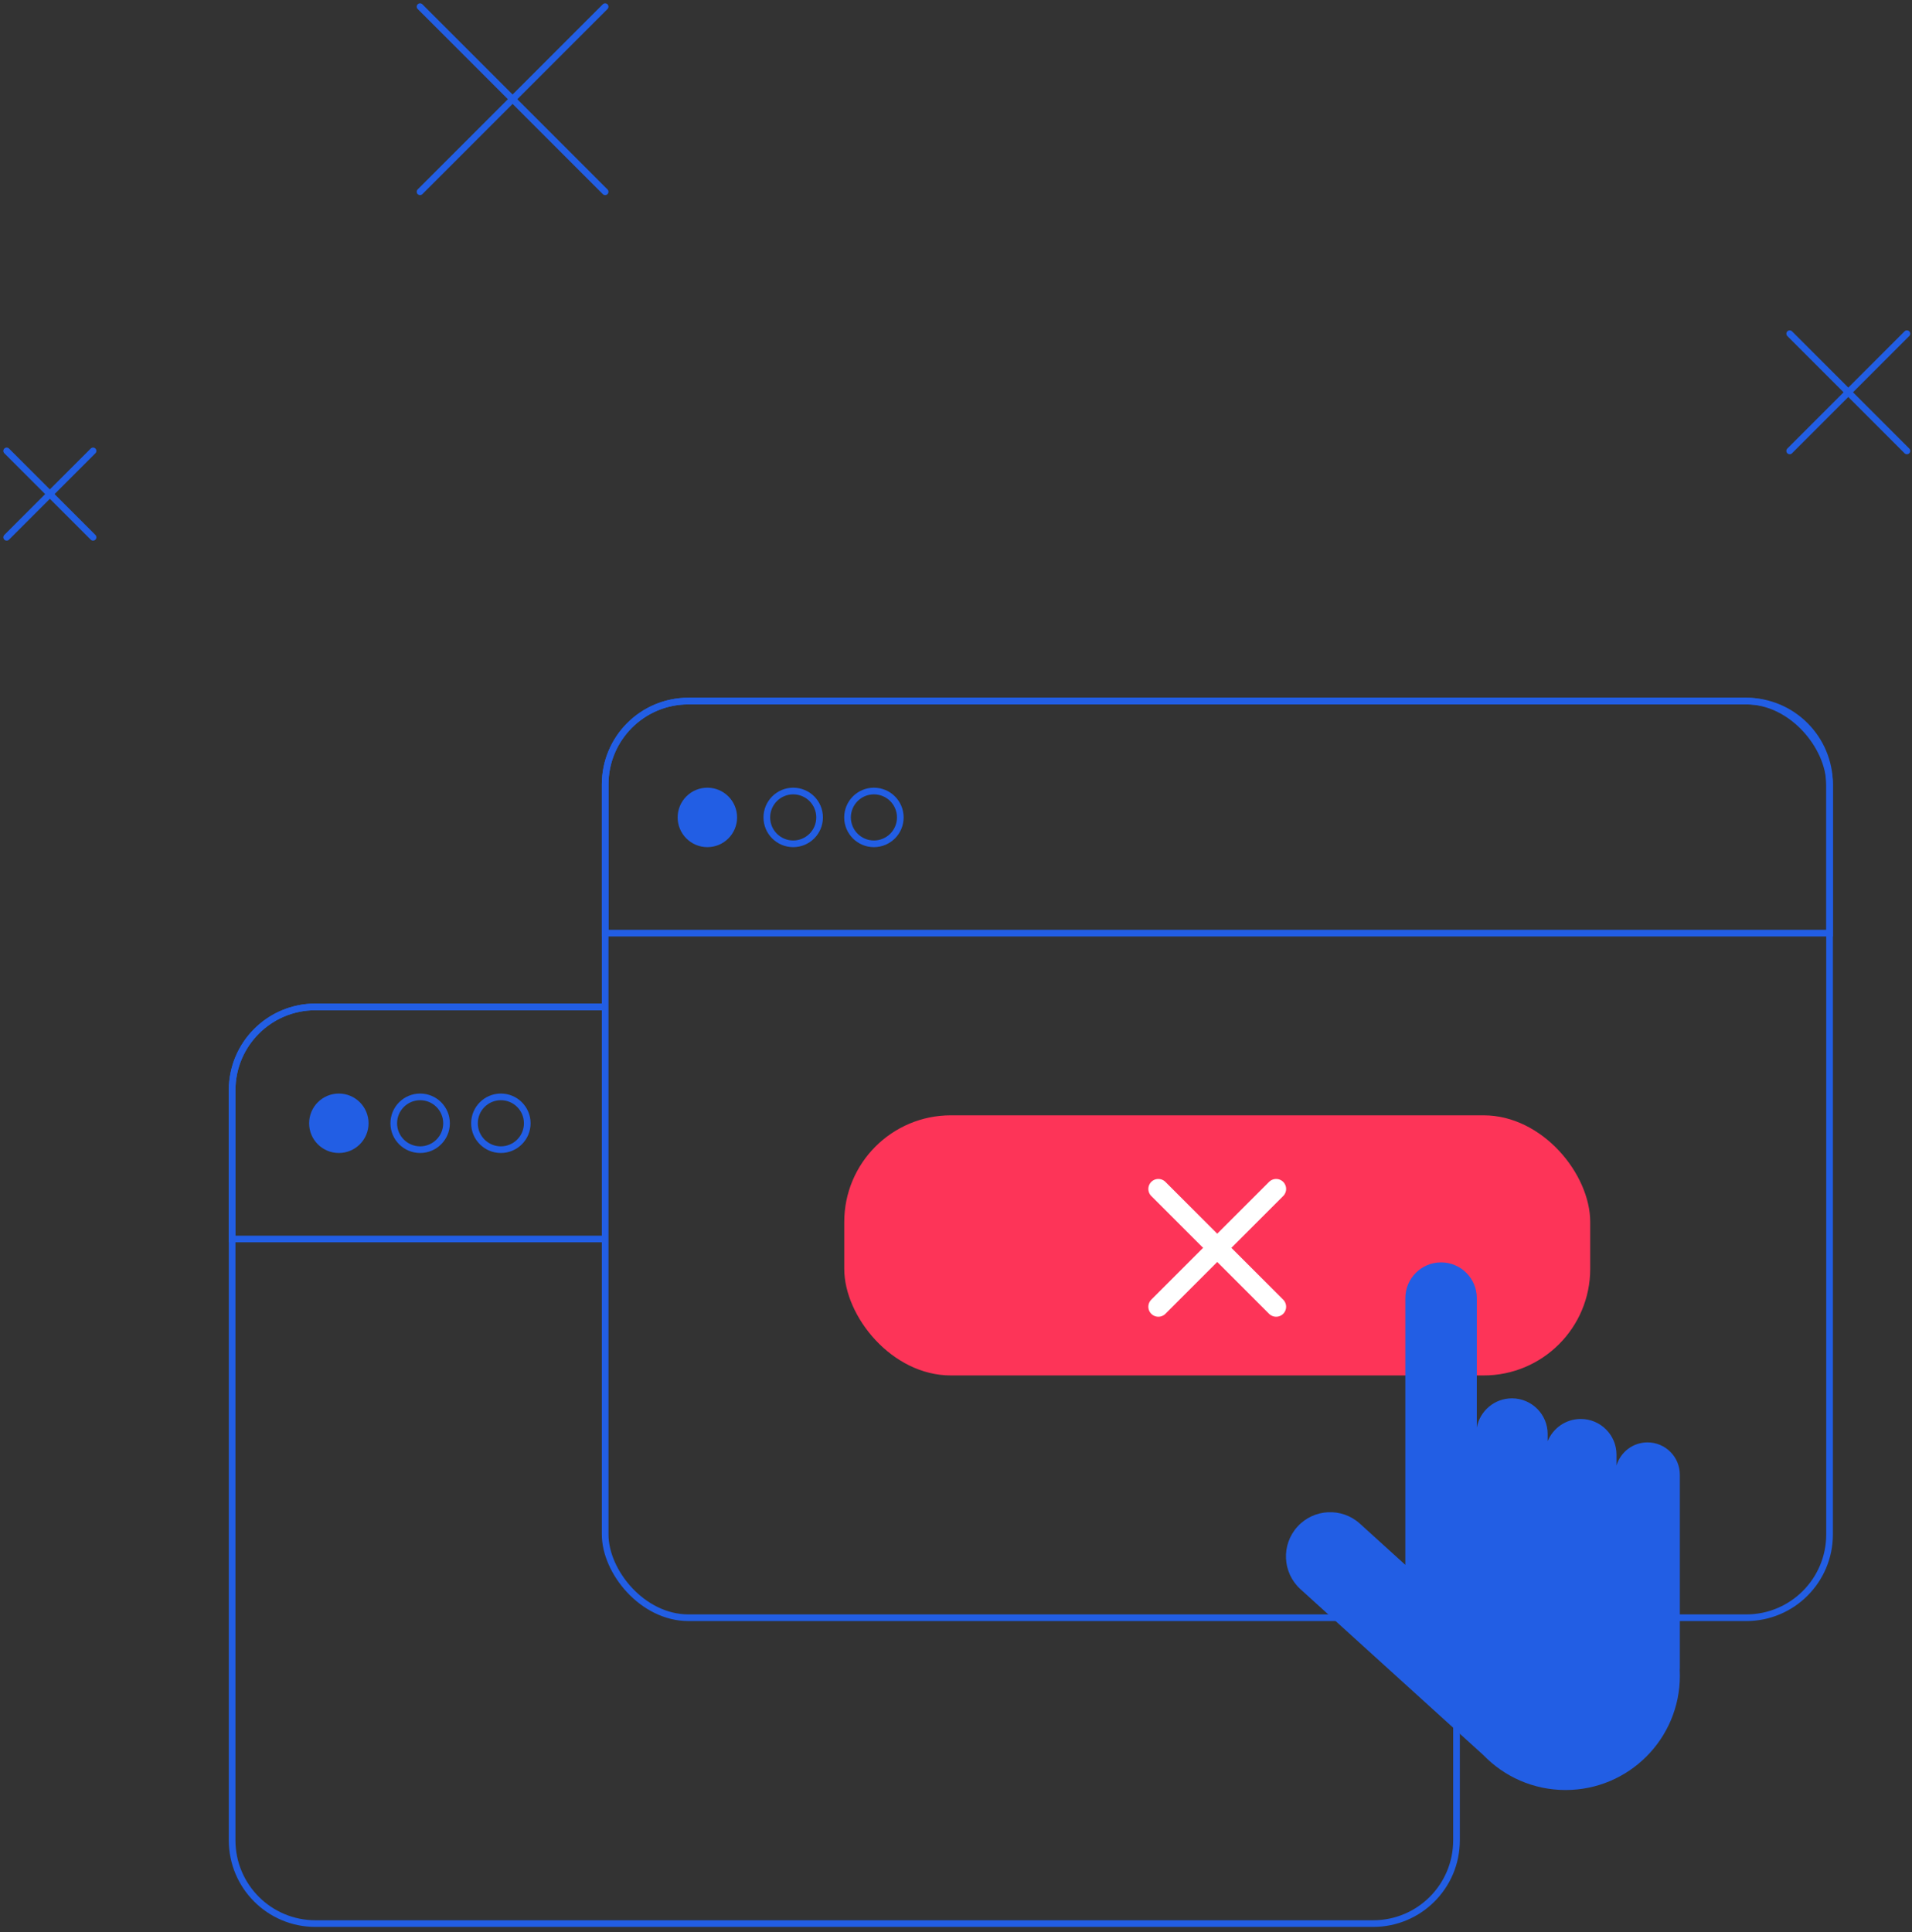 <?xml version="1.0" encoding="UTF-8"?> <svg xmlns="http://www.w3.org/2000/svg" width="287" height="290" viewBox="0 0 287 290" fill="none"><rect x="0" y="0" width="287" height="290" fill="#333333" stroke="none"/> <circle cx="63.066" cy="168.599" r="3.961" stroke="#225EE4"></circle> <circle cx="50.861" cy="168.599" r="4.461" fill="#225EE4"></circle> <circle cx="75.183" cy="168.599" r="3.961" stroke="#225EE4"></circle> <path fill-rule="evenodd" clip-rule="evenodd" d="M90.845 150.632H47.342C40.162 150.632 34.342 156.452 34.342 163.632V185.469V186.469H35.342H90.845V185.469H35.342V163.632C35.342 157.004 40.714 151.632 47.342 151.632H90.845V150.632Z" fill="#225EE4"></path> <path fill-rule="evenodd" clip-rule="evenodd" d="M90.845 150.632H47.342C40.162 150.632 34.342 156.452 34.342 163.632V276.222C34.342 283.402 40.162 289.222 47.342 289.222H206.129C213.309 289.222 219.129 283.402 219.129 276.222V245.08H218.129V276.222C218.129 282.85 212.757 288.222 206.129 288.222H47.342C40.714 288.222 35.342 282.85 35.342 276.222V163.632C35.342 157.004 40.714 151.632 47.342 151.632H90.845V150.632Z" fill="#225EE4"></path> <rect x="90.838" y="105.224" width="183.787" height="137.59" rx="12.5" stroke="#225EE4"></rect> <path d="M103.338 105.224H262.125C269.029 105.224 274.625 110.82 274.625 117.724V140.061H90.838V117.724C90.838 110.82 96.434 105.224 103.338 105.224Z" stroke="#225EE4"></path> <circle cx="119.064" cy="122.691" r="3.961" stroke="#225EE4"></circle> <circle cx="131.179" cy="122.691" r="3.961" stroke="#225EE4"></circle> <rect x="126.727" y="167.406" width="111.972" height="39.043" rx="16" fill="#FD3458"></rect> <path fill-rule="evenodd" clip-rule="evenodd" d="M221.674 194.841C221.674 191.879 219.273 189.478 216.311 189.478C213.349 189.478 210.948 191.879 210.948 194.841V234.879L204.129 228.695C201.412 226.231 197.213 226.436 194.749 229.152C192.285 231.869 192.49 236.068 195.207 238.532L222.664 263.435C225.783 266.664 230.158 268.673 235.003 268.673C244.477 268.673 252.156 260.993 252.156 251.519C252.156 251.242 252.15 250.967 252.137 250.693C252.147 250.567 252.151 250.441 252.151 250.313L252.151 221.349C252.151 218.669 249.979 216.496 247.299 216.496C245.098 216.496 243.239 217.962 242.645 219.97V218.344C242.645 215.382 240.244 212.98 237.281 212.98C235.036 212.98 233.113 214.36 232.314 216.317V215.249C232.314 212.287 229.913 209.885 226.951 209.885C224.319 209.885 222.13 211.781 221.674 214.281L221.674 194.841Z" fill="#225EE4"></path> <circle cx="106.179" cy="122.691" r="4.461" fill="#225EE4"></circle> <path d="M173.873 178.456L191.553 196.136" stroke="white" stroke-width="3" stroke-linecap="round"></path> <path d="M191.553 178.456L173.873 196.136" stroke="white" stroke-width="3" stroke-linecap="round"></path> <path d="M90.834 1L63.05 28.784" stroke="#225EE4" stroke-linecap="round"></path> <path d="M63.051 1L90.834 28.784" stroke="#225EE4" stroke-linecap="round"></path> <path d="M13.967 67.68L1.002 80.645" stroke="#225EE4" stroke-linecap="round"></path> <path d="M1.002 67.68L13.967 80.645" stroke="#225EE4" stroke-linecap="round"></path> <path d="M286.236 50.084L268.641 67.68" stroke="#225EE4" stroke-linecap="round"></path> <path d="M268.641 50.084L286.236 67.68" stroke="#225EE4" stroke-linecap="round"></path> </svg> 